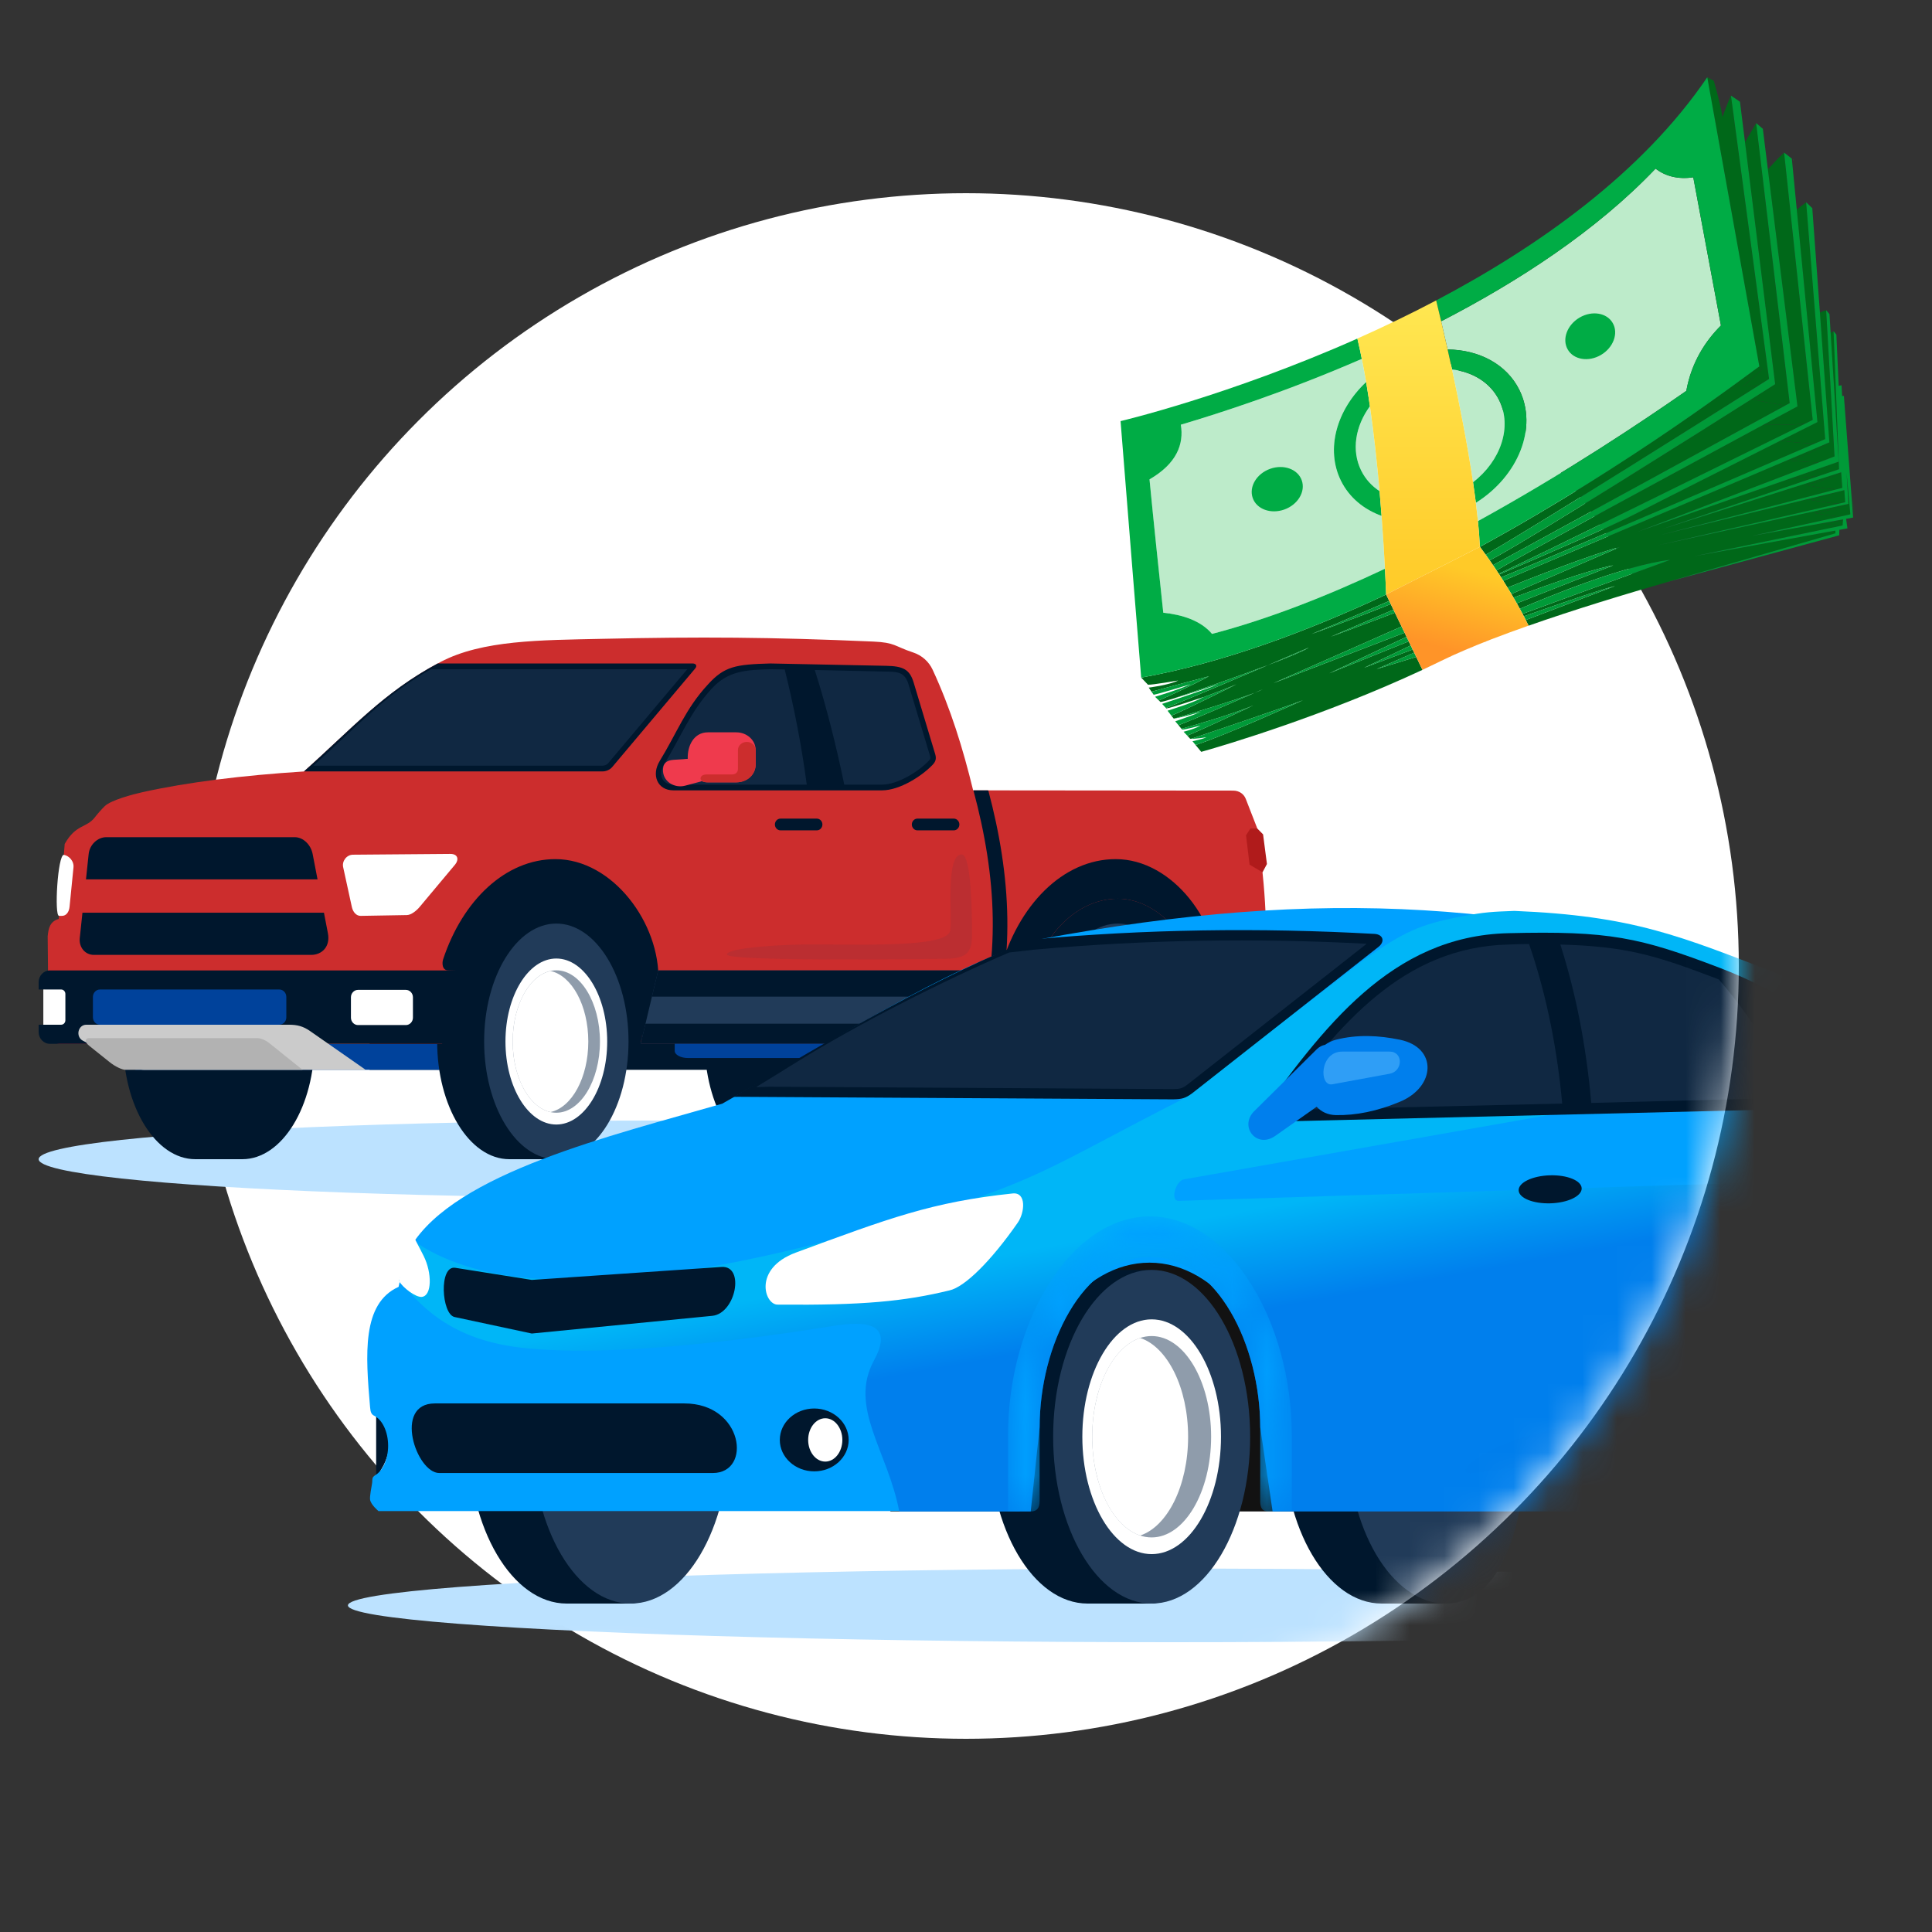 <?xml version="1.0" encoding="UTF-8"?>
<svg width="56px" height="56px" viewBox="0 0 56 56" version="1.1" xmlns="http://www.w3.org/2000/svg" xmlns:xlink="http://www.w3.org/1999/xlink">
    <rect x="0" y="0" width="56" height="56" fill="#333333" stroke="none"/>
    <title>icon_produc_loan_car</title>
    <defs>
        <path d="M24.635,44.8 C37.007,44.8 47.035,34.771 47.035,22.4 C47.035,10.029 37.007,0 24.635,0 C12.264,0 2.235,10.029 2.235,22.4 C2.235,29.007 -2.599,38.945 1.951,43.045 C3.794,44.706 13.61,42.066 15.93,43.045 C18.606,44.175 21.548,44.8 24.635,44.8 Z" id="path-1"></path>
        <linearGradient x1="66.394%" y1="41.885%" x2="73.236%" y2="55.444%" id="linearGradient-3">
            <stop stop-color="#00B6F7" offset="0%"></stop>
            <stop stop-color="#007FED" offset="100%"></stop>
        </linearGradient>
        <path d="M0,6.349 L0,8.552 L0.707,8.552 C0.866,8.552 0.964,8.452 0.964,8.249 L0.964,8.249 L0.964,6.112 C0.964,3.761 2.197,1.172 4.161,1.172 L4.161,1.172 C6.125,1.172 7.357,3.761 7.357,6.112 L7.357,6.112 L7.357,7.354 C7.357,7.516 7.528,7.606 7.669,7.55 L7.669,7.55 L8.216,7.334 L8.225,6.349 C8.225,3.008 6.384,0 4.113,0 L4.113,0 C1.842,0 0,3.008 0,6.349" id="path-4"></path>
        <path d="M0,6.349 L0,8.552 L0.658,8.552 C0.83,8.552 0.916,8.467 0.916,8.249 L0.916,8.249 L0.916,6.112 C0.916,3.761 2.149,1.172 4.113,1.172 L4.113,1.172 C6.077,1.172 7.31,3.761 7.31,6.112 L7.31,6.112 L7.31,8.249 C7.31,8.435 7.357,8.552 7.557,8.552 L7.557,8.552 L8.225,8.552 L8.225,6.349 C8.225,3.008 6.384,0 4.113,0 L4.113,0 C1.842,0 0,3.008 0,6.349" id="path-6"></path>
        <linearGradient x1="50%" y1="0%" x2="50%" y2="100%" id="linearGradient-8">
            <stop stop-color="#FFE751" offset="0%"></stop>
            <stop stop-color="#FFCA28" offset="100%"></stop>
        </linearGradient>
        <linearGradient x1="55.892%" y1="87.3%" x2="75.489%" y2="23.883%" id="linearGradient-9">
            <stop stop-color="#FF9428" offset="0%"></stop>
            <stop stop-color="#FFCA28" offset="100%"></stop>
        </linearGradient>
    </defs>
    <g id="Symbols" stroke="none" stroke-width="1" fill="none" fill-rule="evenodd">
        <g id="Group-66-Copy">
            <circle id="Oval" fill="#FFFFFF" cx="28" cy="28" r="22.4"></circle>
            <g id="Group-68" transform="translate(1.12, 18.48)">
                <ellipse id="Oval-Copy-30" fill="#BCE2FF" cx="17.92" cy="15.12" rx="17.92" ry="1.12"></ellipse>
                <g id="Group-50">
                    <path d="M22.758,15.12 L21.397,15.12 C20.241,15.12 19.304,13.591 19.304,11.705 C19.304,9.819 20.241,8.29 21.397,8.29 L22.758,8.29 C23.914,8.29 24.851,9.819 24.851,11.705 C24.851,13.591 23.914,15.12 22.758,15.12" id="Fill-1" fill="#00172D"></path>
                    <path d="M5.903,15.12 L4.542,15.12 C3.386,15.12 2.449,13.591 2.449,11.705 C2.449,9.819 3.386,8.29 4.542,8.29 L5.903,8.29 C7.059,8.29 7.996,9.819 7.996,11.705 C7.996,13.591 7.059,15.12 5.903,15.12" id="Fill-3" fill="#00172D"></path>
                    <polygon id="Fill-5" fill="#00172D" points="9.592 12.529 28.842 12.529 33.719 11.775 34.688 10.239 34.37 6.626 9.592 6.626"></polygon>
                    <polygon id="Fill-7" fill="#00429B" points="2.805 12.529 11.851 12.529 11.851 11.775 2.805 11.775"></polygon>
                    <path d="M15.005,15.12 L13.644,15.12 C12.488,15.12 11.551,13.591 11.551,11.705 C11.551,9.819 12.488,8.29 13.644,8.29 L15.005,8.29 C16.264,8.29 16.305,15.12 15.005,15.12" id="Fill-9" fill="#00172D"></path>
                    <path d="M15.005,15.12 C16.158,15.12 17.098,13.586 17.098,11.705 C17.098,9.824 16.158,8.29 15.005,8.29 C13.852,8.29 12.913,9.824 12.913,11.705 C12.913,13.586 13.852,15.12 15.005,15.12" id="Fill-10" fill="#213B59"></path>
                    <path d="M15.005,14.115 C15.817,14.115 16.48,13.034 16.48,11.709 C16.48,10.384 15.817,9.303 15.005,9.303 C14.193,9.303 13.531,10.384 13.531,11.709 C13.531,13.034 14.193,14.115 15.005,14.115" id="Fill-11" fill="#FFFFFF"></path>
                    <path d="M15.005,13.773 C15.702,13.773 16.27,12.846 16.27,11.709 C16.27,10.572 15.702,9.645 15.005,9.645 C14.309,9.645 13.74,10.572 13.74,11.709 C13.74,12.846 14.309,13.773 15.005,13.773" id="Fill-12" fill="#213B59" opacity="0.5"></path>
                    <path d="M14.836,9.664 C14.812,9.669 14.789,9.678 14.765,9.686 C14.763,9.685 14.762,9.685 14.761,9.684 C14.755,9.686 14.75,9.689 14.745,9.69 C14.744,9.69 14.744,9.69 14.743,9.69 C14.737,9.692 14.73,9.696 14.723,9.699 C14.709,9.704 14.696,9.709 14.683,9.715 C14.667,9.722 14.65,9.729 14.635,9.737 C14.622,9.743 14.61,9.75 14.597,9.757 C14.586,9.763 14.575,9.769 14.564,9.776 C14.55,9.784 14.536,9.794 14.522,9.803 C14.508,9.813 14.493,9.823 14.479,9.834 C14.476,9.837 14.471,9.839 14.468,9.842 C14.463,9.846 14.457,9.849 14.452,9.853 C14.439,9.863 14.427,9.876 14.414,9.887 C14.4,9.898 14.387,9.91 14.373,9.922 C14.365,9.93 14.356,9.939 14.347,9.948 C14.337,9.958 14.327,9.97 14.316,9.981 C14.313,9.984 14.311,9.987 14.308,9.99 C14.297,10.002 14.285,10.013 14.274,10.025 C14.265,10.036 14.256,10.048 14.247,10.059 C14.236,10.073 14.224,10.088 14.213,10.103 C14.205,10.114 14.196,10.124 14.188,10.135 C14.186,10.137 14.184,10.139 14.182,10.142 C14.172,10.156 14.163,10.172 14.153,10.187 C14.142,10.202 14.132,10.218 14.122,10.235 C14.114,10.247 14.106,10.259 14.098,10.272 C14.089,10.287 14.081,10.303 14.072,10.319 C14.069,10.325 14.065,10.331 14.062,10.337 C14.055,10.35 14.047,10.363 14.039,10.378 C14.033,10.39 14.027,10.402 14.021,10.415 C14.011,10.434 14.003,10.454 13.993,10.474 C13.985,10.494 13.975,10.513 13.966,10.533 C13.965,10.534 13.965,10.535 13.965,10.536 C13.965,10.536 13.965,10.536 13.965,10.536 C13.96,10.547 13.956,10.559 13.952,10.57 C13.947,10.58 13.942,10.59 13.938,10.601 C13.938,10.601 13.939,10.602 13.939,10.602 C13.842,10.85 13.777,11.133 13.753,11.438 C13.752,11.438 13.752,11.438 13.751,11.437 C13.751,11.447 13.751,11.457 13.75,11.466 C13.749,11.483 13.747,11.499 13.746,11.516 C13.746,11.516 13.746,11.516 13.746,11.516 C13.746,11.517 13.746,11.518 13.746,11.519 C13.743,11.57 13.742,11.623 13.741,11.675 C13.741,11.686 13.74,11.698 13.74,11.709 C13.74,11.721 13.741,11.732 13.741,11.743 C13.742,11.796 13.743,11.848 13.746,11.9 C13.746,11.901 13.746,11.902 13.746,11.903 C13.746,11.903 13.746,11.903 13.746,11.903 C13.747,11.919 13.749,11.936 13.75,11.952 C13.751,11.962 13.751,11.972 13.751,11.981 C13.752,11.981 13.752,11.98 13.753,11.98 C13.777,12.285 13.842,12.569 13.939,12.816 C13.939,12.817 13.938,12.817 13.938,12.818 C13.942,12.828 13.947,12.838 13.952,12.849 C13.956,12.86 13.96,12.871 13.965,12.882 C13.965,12.882 13.965,12.882 13.965,12.882 C13.965,12.883 13.965,12.884 13.966,12.884 C13.975,12.905 13.984,12.925 13.993,12.945 C14.003,12.965 14.011,12.984 14.021,13.004 C14.027,13.016 14.033,13.029 14.04,13.041 C14.047,13.054 14.054,13.067 14.061,13.079 C14.065,13.086 14.069,13.093 14.072,13.1 C14.081,13.115 14.089,13.132 14.098,13.147 C14.106,13.16 14.114,13.172 14.122,13.185 C14.132,13.2 14.142,13.215 14.152,13.23 C14.162,13.245 14.172,13.262 14.183,13.277 C14.184,13.279 14.186,13.28 14.187,13.282 C14.196,13.295 14.205,13.305 14.214,13.317 C14.225,13.331 14.235,13.345 14.246,13.359 C14.256,13.37 14.265,13.382 14.275,13.393 C14.285,13.406 14.296,13.417 14.307,13.428 C14.311,13.432 14.314,13.436 14.318,13.439 C14.327,13.45 14.337,13.46 14.347,13.47 C14.355,13.479 14.365,13.488 14.374,13.496 C14.387,13.508 14.4,13.52 14.413,13.532 C14.427,13.543 14.439,13.555 14.453,13.566 C14.457,13.569 14.461,13.572 14.466,13.575 C14.47,13.578 14.475,13.581 14.479,13.584 C14.493,13.595 14.508,13.606 14.522,13.615 C14.536,13.625 14.55,13.634 14.564,13.643 C14.575,13.65 14.586,13.655 14.597,13.661 C14.609,13.668 14.622,13.675 14.635,13.682 C14.65,13.689 14.667,13.697 14.683,13.704 C14.696,13.709 14.709,13.715 14.723,13.719 C14.73,13.722 14.737,13.726 14.743,13.729 C14.744,13.728 14.745,13.728 14.745,13.728 C14.75,13.73 14.755,13.732 14.761,13.734 C14.762,13.734 14.763,13.733 14.765,13.732 C14.789,13.74 14.812,13.75 14.836,13.754 C15.455,13.62 15.932,12.756 15.932,11.709 C15.932,10.663 15.455,9.798 14.836,9.664" id="Fill-13" fill="#FFFFFF"></path>
                    <path d="M31.284,15.12 L29.923,15.12 C28.767,15.12 27.83,13.591 27.83,11.705 C27.83,9.819 28.767,8.29 29.923,8.29 L31.284,8.29 C32.543,8.29 32.584,15.12 31.284,15.12" id="Fill-14" fill="#00172D"></path>
                    <path d="M31.284,15.12 C32.437,15.12 33.377,13.586 33.377,11.705 C33.377,9.824 32.437,8.29 31.284,8.29 C30.131,8.29 29.191,9.824 29.191,11.705 C29.191,13.586 30.131,15.12 31.284,15.12" id="Fill-15" fill="#213B59"></path>
                    <path d="M31.284,14.115 C32.096,14.115 32.759,13.034 32.759,11.709 C32.759,10.384 32.096,9.303 31.284,9.303 C30.472,9.303 29.81,10.384 29.81,11.709 C29.81,13.034 30.472,14.115 31.284,14.115" id="Fill-16" fill="#FFFFFF"></path>
                    <path d="M31.284,13.773 C31.981,13.773 32.549,12.846 32.549,11.709 C32.549,10.572 31.981,9.645 31.284,9.645 C30.587,9.645 30.019,10.572 30.019,11.709 C30.019,12.846 30.587,13.773 31.284,13.773" id="Fill-17" fill="#213B59" opacity="0.5"></path>
                    <path d="M31.115,9.664 C31.091,9.669 31.067,9.678 31.044,9.686 C31.042,9.685 31.041,9.685 31.039,9.684 C31.034,9.686 31.029,9.689 31.023,9.69 C31.023,9.69 31.023,9.69 31.022,9.69 C31.015,9.692 31.009,9.696 31.001,9.699 C30.988,9.704 30.975,9.709 30.961,9.715 C30.945,9.722 30.929,9.729 30.914,9.737 C30.901,9.743 30.888,9.75 30.876,9.757 C30.865,9.763 30.854,9.769 30.843,9.776 C30.829,9.784 30.815,9.793 30.801,9.803 C30.786,9.813 30.772,9.823 30.757,9.834 C30.753,9.837 30.75,9.839 30.746,9.842 C30.741,9.846 30.736,9.849 30.731,9.853 C30.718,9.863 30.705,9.876 30.693,9.887 C30.679,9.898 30.665,9.91 30.652,9.922 C30.643,9.931 30.635,9.939 30.626,9.948 C30.615,9.958 30.605,9.97 30.595,9.98 C30.593,9.983 30.59,9.986 30.587,9.989 C30.576,10.002 30.564,10.013 30.553,10.025 C30.544,10.036 30.535,10.048 30.526,10.059 C30.514,10.073 30.503,10.088 30.492,10.102 C30.484,10.113 30.475,10.123 30.467,10.135 C30.465,10.137 30.463,10.139 30.461,10.142 C30.451,10.157 30.442,10.172 30.432,10.187 C30.421,10.203 30.411,10.218 30.401,10.234 C30.393,10.247 30.385,10.259 30.377,10.272 C30.368,10.287 30.36,10.302 30.351,10.318 C30.348,10.324 30.344,10.331 30.34,10.338 C30.333,10.351 30.325,10.364 30.319,10.377 C30.312,10.39 30.306,10.403 30.299,10.415 C30.29,10.434 30.282,10.453 30.273,10.472 C30.263,10.493 30.253,10.513 30.244,10.534 C30.244,10.535 30.244,10.535 30.243,10.536 C30.243,10.536 30.244,10.536 30.244,10.536 C30.239,10.547 30.234,10.559 30.23,10.571 C30.226,10.581 30.221,10.591 30.217,10.601 C30.217,10.601 30.218,10.602 30.218,10.602 C30.121,10.85 30.056,11.133 30.031,11.438 C30.031,11.438 30.031,11.438 30.03,11.437 C30.029,11.446 30.029,11.457 30.029,11.466 C30.028,11.483 30.026,11.499 30.025,11.516 C30.025,11.516 30.025,11.516 30.025,11.516 C30.025,11.516 30.025,11.517 30.025,11.518 C30.021,11.581 30.019,11.644 30.019,11.709 C30.019,11.774 30.021,11.838 30.025,11.901 C30.025,11.901 30.025,11.902 30.025,11.903 C30.025,11.903 30.025,11.903 30.025,11.903 C30.026,11.919 30.028,11.936 30.029,11.953 C30.029,11.962 30.029,11.972 30.03,11.981 C30.031,11.981 30.031,11.98 30.031,11.98 C30.056,12.285 30.121,12.569 30.218,12.817 C30.218,12.817 30.217,12.817 30.217,12.818 C30.221,12.828 30.226,12.838 30.23,12.848 C30.234,12.859 30.239,12.871 30.243,12.882 C30.243,12.882 30.243,12.882 30.243,12.882 C30.244,12.883 30.244,12.883 30.244,12.884 C30.253,12.905 30.263,12.925 30.273,12.946 C30.282,12.965 30.29,12.984 30.299,13.003 C30.306,13.016 30.312,13.029 30.319,13.042 C30.325,13.054 30.332,13.066 30.339,13.078 C30.343,13.086 30.347,13.093 30.352,13.102 C30.36,13.116 30.368,13.132 30.377,13.146 C30.385,13.16 30.393,13.172 30.401,13.185 C30.411,13.2 30.421,13.215 30.431,13.23 C30.441,13.245 30.451,13.262 30.461,13.277 C30.463,13.279 30.464,13.28 30.466,13.282 C30.475,13.295 30.484,13.306 30.493,13.317 C30.504,13.331 30.514,13.345 30.525,13.358 C30.534,13.37 30.544,13.382 30.554,13.393 C30.564,13.406 30.575,13.417 30.586,13.428 C30.59,13.432 30.593,13.436 30.597,13.44 C30.606,13.45 30.615,13.46 30.625,13.47 C30.634,13.479 30.643,13.487 30.652,13.496 C30.665,13.508 30.679,13.52 30.693,13.532 C30.705,13.543 30.718,13.555 30.731,13.566 C30.735,13.569 30.74,13.571 30.744,13.575 C30.748,13.578 30.753,13.581 30.757,13.584 C30.772,13.595 30.786,13.606 30.801,13.615 C30.815,13.625 30.829,13.634 30.843,13.643 C30.854,13.65 30.864,13.655 30.875,13.661 C30.888,13.668 30.901,13.675 30.914,13.682 C30.93,13.69 30.945,13.697 30.961,13.704 C30.975,13.709 30.988,13.715 31.001,13.719 C31.008,13.722 31.015,13.726 31.022,13.729 C31.023,13.728 31.023,13.728 31.024,13.728 C31.029,13.73 31.034,13.732 31.039,13.734 C31.041,13.734 31.042,13.733 31.044,13.732 C31.067,13.74 31.091,13.75 31.115,13.754 C31.733,13.62 32.21,12.756 32.21,11.709 C32.21,10.663 31.733,9.798 31.115,9.664" id="Fill-18" fill="#FFFFFF"></path>
                    <path d="M3.005,4.483 C4.323,4.19 5.914,3.995 7.691,3.881 C9.088,2.633 10.044,1.551 11.648,0.708 C12.861,0.069 14.552,0.076 16.32,0.037 C19.165,-0.026 21.224,-0.014 24.189,0.116 C24.833,0.144 24.799,0.251 25.345,0.431 C25.607,0.517 25.806,0.703 25.912,0.931 C26.434,2.056 26.79,3.207 27.087,4.429 L34.618,4.436 C34.804,4.436 34.936,4.536 34.992,4.683 L35.324,5.536 C35.512,6.92 35.663,8.459 35.517,9.648 L35.226,11.775 L33.709,11.775 C33.733,11.584 33.813,11.125 33.745,10.299 C33.639,9.013 32.563,7.569 31.282,7.569 C29.757,7.569 28.52,9.295 28.52,11.424 C28.52,11.543 28.524,11.66 28.531,11.775 L17.451,11.775 C17.474,11.584 17.607,11.124 17.54,10.299 C17.434,9.013 16.304,7.514 15.024,7.514 C13.498,7.514 11.684,9.295 11.684,11.424 C11.684,11.543 11.688,11.66 11.696,11.775 L11.182,11.775 L0.618,11.775 C0.397,11.775 0.292,11.553 0.289,11.329 L0.262,8.662 C0.283,8.424 0.331,8.225 0.583,8.156 L0.755,5.983 C1.079,5.405 1.388,5.523 1.626,5.215 C1.711,5.105 1.809,4.992 1.917,4.886 C2.091,4.715 2.724,4.545 3.005,4.483" id="Fill-19" fill="#CC2D2D"></path>
                    <path d="M24.563,0.819 L21.206,0.751 C20.206,0.779 19.876,0.831 19.395,1.365 C18.747,2.067 18.509,2.749 18.002,3.578 C17.754,3.983 17.931,4.429 18.402,4.429 L24.446,4.429 C24.967,4.429 25.615,4.003 25.913,3.687 C25.991,3.605 26.03,3.522 25.988,3.382 L25.362,1.301 C25.247,0.92 25.054,0.828 24.563,0.819" id="Fill-20" fill="#00172D"></path>
                    <path d="M7.691,3.88 C9.065,2.654 9.997,1.588 11.567,0.751 L18.954,0.751 C19.061,0.751 19.09,0.824 19.033,0.893 L16.625,3.754 C16.56,3.831 16.45,3.88 16.343,3.88 L7.691,3.88 Z" id="Fill-21" fill="#00172D"></path>
                    <path d="M22.497,0.94 L24.56,0.986 C24.889,0.992 25.104,0.994 25.212,1.352 L25.838,3.432 C25.858,3.499 25.847,3.522 25.802,3.57 C25.497,3.893 24.889,4.263 24.446,4.263 L23.352,4.263 C23.125,3.165 22.843,2.03 22.497,0.94 L22.497,0.94 Z M21.207,0.918 C20.526,0.937 19.987,0.957 19.509,1.481 C18.874,2.176 18.633,2.852 18.134,3.668 C17.958,3.957 18.051,4.263 18.402,4.263 L22.264,4.263 C22.116,3.146 21.901,2.034 21.625,0.925 L21.207,0.918 Z M7.961,3.714 C9.165,2.654 9.985,1.688 11.375,0.918 L18.801,0.918 L16.507,3.643 C16.469,3.689 16.399,3.714 16.343,3.714 L7.961,3.714 Z" id="Fill-22" fill="#213B59" opacity="0.5"></path>
                    <path d="M27.095,4.429 L27.526,4.43 C27.859,5.678 28.06,6.915 28.078,8.136 C28.096,9.352 27.931,10.601 27.532,11.775 L27.098,11.775 C27.504,10.605 27.672,9.354 27.655,8.138 C27.638,6.922 27.433,5.683 27.095,4.429" id="Fill-23" fill="#00172D"></path>
                    <path d="M0.59,8.066 C0.449,8.066 0.552,6.298 0.73,6.298 C0.896,6.327 1.026,6.496 1.011,6.651 L0.896,7.806 C0.881,7.955 0.8,8.07 0.67,8.067 L0.59,8.066 Z" id="Fill-24" fill="#FFFFFF"></path>
                    <path d="M17.48,11.775 L17.451,11.775 C17.474,11.584 17.555,11.124 17.487,10.3 C17.381,9.013 16.304,7.57 15.024,7.57 C14.052,7.57 13.197,8.27 12.705,9.329 C12.62,9.511 12.49,9.66 12.342,9.66 L11.881,9.649 C11.682,9.649 11.693,9.419 11.724,9.327 C12.292,7.612 13.536,6.422 14.979,6.422 C16.641,6.422 18.023,8.29 17.964,9.965 C17.93,10.912 17.583,11.483 17.48,11.775" id="Fill-25" fill="#00172D"></path>
                    <path d="M33.719,11.775 L33.71,11.775 C33.733,11.584 33.813,11.124 33.745,10.3 C33.639,9.013 32.562,7.57 31.282,7.57 C29.756,7.57 28.52,9.295 28.52,11.424 C28.52,11.543 28.524,11.659 28.531,11.775 L27.866,9.65 C28.379,7.763 29.686,6.422 31.219,6.422 C32.88,6.422 34.262,8.29 34.203,9.965 C34.169,10.912 33.822,11.483 33.719,11.775" id="Fill-26" fill="#00172D"></path>
                    <path d="M22.557,5.248 L21.502,5.248 C21.413,5.248 21.341,5.324 21.341,5.418 L21.341,5.418 C21.341,5.512 21.413,5.588 21.502,5.588 L22.557,5.588 C22.645,5.588 22.718,5.512 22.718,5.418 L22.718,5.418 C22.718,5.324 22.645,5.248 22.557,5.248" id="Fill-27" fill="#00172D"></path>
                    <path d="M26.527,5.248 L25.471,5.248 C25.383,5.248 25.31,5.324 25.31,5.418 L25.31,5.418 C25.31,5.512 25.383,5.588 25.471,5.588 L26.527,5.588 C26.615,5.588 26.688,5.512 26.688,5.418 L26.688,5.418 C26.688,5.324 26.615,5.248 26.527,5.248" id="Fill-28" fill="#00172D"></path>
                    <path d="M0.323,11.775 L11.92,11.775 C12.098,11.775 12.216,11.619 12.243,11.433 L12.453,9.989 C12.48,9.804 12.307,9.648 12.13,9.648 L0.323,9.648 C0.146,9.648 0,9.802 0,9.989 L0,10.201 L0.181,10.201 L0.181,11.222 L0,11.222 L0,11.433 C0,11.621 0.145,11.775 0.323,11.775" id="Fill-29" fill="#00172D"></path>
                    <path d="M0.136,10.201 L0.136,11.222 L0.653,11.222 C0.72,11.222 0.775,11.164 0.775,11.093 L0.775,10.33 C0.775,10.259 0.72,10.201 0.653,10.201 L0.136,10.201 Z" id="Fill-30" fill="#FFFFFF"></path>
                    <path d="M20.222,2.747 L19.398,2.747 C18.992,2.747 18.799,3.139 18.815,3.515 L18.405,3.544 C18.244,3.555 18.111,3.609 18.097,3.806 C18.073,4.169 18.427,4.376 18.737,4.294 L19.18,4.176 C19.193,4.173 19.205,4.167 19.217,4.163 C19.273,4.182 19.332,4.196 19.398,4.196 L20.222,4.196 C20.531,4.196 20.783,3.966 20.783,3.685 L20.783,3.258 C20.783,2.977 20.531,2.747 20.222,2.747" id="Fill-31" fill="#EF3A4D"></path>
                    <path d="M20.527,3.025 L20.527,3.025 C20.386,3.025 20.27,3.13 20.27,3.258 L20.27,3.806 C20.27,3.912 20.2,3.968 20.089,3.968 L19.362,3.968 C19.128,3.968 19.127,4.196 19.362,4.196 L20.222,4.196 C20.562,4.196 20.783,3.962 20.783,3.67 L20.783,3.258 C20.783,3.129 20.668,3.025 20.527,3.025" id="Fill-32" fill="#CC2D2D"></path>
                    <polygon id="Fill-33" fill="#213B59" points="27.866 9.648 17.958 9.648 17.451 11.775 28.531 11.775"></polygon>
                    <polygon id="Fill-34" fill="#00172D" points="17.59 11.193 17.451 11.775 28.531 11.775 28.349 11.193"></polygon>
                    <polygon id="Fill-35" fill="#00172D" points="27.866 9.648 17.958 9.648 17.777 10.408 28.104 10.408"></polygon>
                    <path d="M7.421,5.786 L1.961,5.786 C1.708,5.786 1.478,6.005 1.45,6.273 L1.192,8.711 C1.164,8.979 1.348,9.198 1.602,9.198 L7.898,9.198 C8.218,9.198 8.458,8.952 8.385,8.573 L7.942,6.273 C7.891,6.009 7.674,5.786 7.421,5.786" id="Fill-36" fill="#00172D"></path>
                    <path d="M9.111,6.294 L11.926,6.271 C12.174,6.268 12.177,6.453 12.072,6.579 L11.041,7.811 C10.959,7.909 10.803,8.042 10.673,8.044 L9.335,8.067 C9.206,8.069 9.11,7.955 9.078,7.807 L8.826,6.652 C8.789,6.482 8.924,6.296 9.111,6.294" id="Fill-37" fill="#FFFFFF"></path>
                    <polygon id="Fill-38" fill="#CC2D2D" points="1.082 7.975 8.311 7.975 8.311 7.009 1.082 7.009"></polygon>
                    <path d="M3.047,12.529 L9.07,12.529 L9.479,12.529 L7.871,11.408 C7.667,11.265 7.495,11.222 7.251,11.222 L1.383,11.222 C1.137,11.222 1.063,11.572 1.283,11.686 L2.46,12.299 C2.664,12.442 2.911,12.529 3.047,12.529" id="Fill-39" fill="#CBCBCB"></path>
                    <path d="M2.516,12.529 L7.65,12.529 L6.697,11.765 C6.548,11.645 6.422,11.61 6.323,11.61 L1.463,11.61 C1.364,11.61 1.309,11.707 1.458,11.826 L2.065,12.312 C2.214,12.431 2.417,12.529 2.516,12.529" id="Fill-40" fill="#B2B2B2"></path>
                    <path d="M1.777,11.222 C1.665,11.222 1.573,11.125 1.573,11.007 L1.573,10.416 C1.573,10.298 1.665,10.201 1.777,10.201 L6.976,10.201 C7.088,10.201 7.179,10.298 7.179,10.416 L7.179,11.007 C7.179,11.085 7.139,11.155 7.078,11.192 L7.03,11.214 L7.03,11.214 L6.976,11.222 L6.976,11.222 L1.777,11.222 Z" id="Combined-Shape" fill="#00429B"></path>
                    <path d="M9.256,10.212 L10.645,10.212 C10.757,10.212 10.849,10.309 10.849,10.427 L10.849,11.017 C10.849,11.135 10.757,11.232 10.645,11.232 L9.256,11.232 C9.144,11.232 9.052,11.135 9.052,11.017 L9.052,10.427 C9.052,10.308 9.144,10.212 9.256,10.212" id="Fill-44" fill="#FFFFFF"></path>
                    <path d="M18.819,12.187 C18.611,12.187 18.437,12.094 18.437,11.981 L18.437,11.981 L18.437,11.775 L27.271,11.775 C27.378,11.775 27.465,11.868 27.465,11.981 L27.465,11.981 L27.458,12.035 C27.436,12.122 27.36,12.187 27.271,12.187 L27.271,12.187 Z" id="Combined-Shape" fill="#00429B"></path>
                    <path d="M34.846,11.775 L35.41,11.775 C35.595,11.775 35.84,11.264 35.84,11.193 L35.84,10.267 C35.84,10.106 35.669,9.648 35.517,9.648 L35.235,9.648 C35.099,9.806 35.007,10.003 34.964,10.245 L34.672,11.303 C34.681,11.48 34.74,11.637 34.846,11.775" id="Fill-47" fill="#00172D"></path>
                    <polygon id="Fill-48" fill="#B01B1B" points="35.324 5.535 35.123 5.535 34.997 5.732 35.099 6.582 35.475 6.804 35.603 6.564 35.491 5.705"></polygon>
                    <path d="M26.755,6.285 C27.039,6.282 27.059,8.099 27.053,8.657 C27.049,9.13 26.881,9.291 26.341,9.31 C26.341,9.31 19.961,9.406 19.952,9.187 C19.943,8.986 21.628,8.883 22.597,8.894 C24.606,8.917 26.35,8.922 26.424,8.488 C26.488,8.115 26.275,6.289 26.755,6.285" id="Fill-49" fill="#213B59" opacity="0.1"></path>
                </g>
            </g>
            <g id="Group-69" transform="translate(3.365, 5.6)">
                <mask id="mask-2" fill="white">
                    <use xlink:href="#path-1"></use>
                </mask>
                <g id="Mask"></g>
                <g mask="url(#mask-2)">
                    <g transform="translate(6.72, 20.72)">
                        <ellipse id="Oval" fill="#BCE2FF" cx="23.887" cy="20.213" rx="23.887" ry="1.067"></ellipse>
                        <g id="Group-81-Copy-2" stroke-width="1" fill="none" transform="translate(0.56, 0)">
                            <g id="Group-40">
                                <path d="M0.258,16.463 L0.258,14.417 C0.456,14.623 0.646,15.017 0.646,15.44 C0.646,15.863 0.471,16.237 0.258,16.463" id="Fill-1" fill="#00172D"></path>
                                <polygon id="Fill-3" fill="#121212" points="20.593 10.078 45.885 9.885 47.613 12.311 47.485 16.505 46.79 16.505 40.778 17.49 15.156 17.49"></polygon>
                                <path d="M31.262,20.16 L29.405,20.16 C27.828,20.16 26.55,17.995 26.55,15.324 C26.55,12.654 27.828,10.489 29.405,10.489 L31.262,10.489 C32.979,10.489 33.036,20.16 31.262,20.16" id="Fill-5" fill="#00172D"></path>
                                <path d="M31.262,20.16 C29.69,20.16 28.407,17.988 28.407,15.324 C28.407,12.661 29.69,10.489 31.262,10.489 C32.835,10.489 33.586,12.661 33.586,15.324 C33.586,17.988 32.835,20.16 31.262,20.16" id="Fill-7" fill="#213B59"></path>
                                <path d="M7.638,20.16 L5.781,20.16 C4.204,20.16 2.925,17.995 2.925,15.324 C2.925,12.654 4.204,10.489 5.781,10.489 L7.638,10.489 C9.355,10.489 9.411,20.16 7.638,20.16" id="Fill-9" fill="#00172D"></path>
                                <path d="M7.638,20.16 C6.065,20.16 4.783,17.988 4.783,15.324 C4.783,12.661 6.065,10.489 7.638,10.489 C9.21,10.489 10.493,12.661 10.493,15.324 C10.493,17.988 9.21,20.16 7.638,20.16" id="Fill-11" fill="#213B59"></path>
                                <path d="M44.108,20.16 L42.251,20.16 C40.674,20.16 39.396,17.995 39.396,15.324 C39.396,12.654 40.674,10.489 42.251,10.489 L44.108,10.489 C45.826,10.489 45.882,20.16 44.108,20.16" id="Fill-13" fill="#00172D"></path>
                                <path d="M44.108,20.16 C42.536,20.16 41.253,17.988 41.253,15.324 C41.253,12.661 42.536,10.489 44.108,10.489 C45.681,10.489 46.964,12.661 46.964,15.324 C46.964,17.988 45.681,20.16 44.108,20.16" id="Fill-15" fill="#213B59"></path>
                                <path d="M44.108,18.727 C43.002,18.727 42.099,17.198 42.099,15.324 C42.099,13.45 43.002,11.922 44.108,11.922 C45.215,11.922 46.117,13.45 46.117,15.324 C46.117,17.198 45.215,18.727 44.108,18.727" id="Fill-17" fill="#FFFFFF"></path>
                                <path d="M44.108,18.243 C43.159,18.243 42.385,16.932 42.385,15.324 C42.385,13.717 43.159,12.406 44.108,12.406 C45.058,12.406 45.832,13.717 45.832,15.324 C45.832,16.932 45.058,18.243 44.108,18.243" id="Fill-19" fill="#213B59" opacity="0.5"></path>
                                <path d="M43.775,18.188 C42.983,17.926 42.385,16.743 42.385,15.325 C42.385,13.906 42.983,12.723 43.775,12.461 C44.568,12.723 45.166,13.906 45.166,15.325 C45.166,16.743 44.568,17.926 43.775,18.188" id="Fill-21" fill="#FFFFFF"></path>
                                <path d="M22.736,20.16 L20.879,20.16 C19.303,20.16 18.024,17.995 18.024,15.324 C18.024,12.654 19.303,10.489 20.879,10.489 L22.736,10.489 C24.454,10.489 24.51,20.16 22.736,20.16" id="Fill-23" fill="#00172D"></path>
                                <path d="M22.736,20.16 C21.164,20.16 19.881,17.988 19.881,15.324 C19.881,12.661 21.164,10.489 22.736,10.489 C24.309,10.489 25.591,12.661 25.591,15.324 C25.591,17.988 24.309,20.16 22.736,20.16" id="Fill-25" fill="#213B59"></path>
                                <path d="M22.736,18.727 C21.63,18.727 20.727,17.198 20.727,15.324 C20.727,13.45 21.63,11.922 22.736,11.922 C23.843,11.922 24.746,13.45 24.746,15.324 C24.746,17.198 23.843,18.727 22.736,18.727" id="Fill-27" fill="#FFFFFF"></path>
                                <path d="M22.736,18.243 C21.787,18.243 21.013,16.932 21.013,15.324 C21.013,13.717 21.787,12.406 22.736,12.406 C23.685,12.406 24.46,13.717 24.46,15.324 C24.46,16.932 23.685,18.243 22.736,18.243" id="Fill-29" fill="#213B59" opacity="0.5"></path>
                                <path d="M22.403,18.188 C21.611,17.926 21.013,16.743 21.013,15.325 C21.013,13.906 21.611,12.723 22.403,12.461 C23.196,12.723 23.793,13.906 23.793,15.325 C23.793,16.743 23.196,17.926 22.403,18.188" id="Fill-31" fill="#FFFFFF"></path>
                                <path d="M10.289,5.671 C13.422,3.9 16.658,1.77 19.449,0.914 C27.728,-0.639 33.812,-0.195 40.931,2.105 L44.277,5.569 L46.514,7.152 L46.427,7.62 C46.277,7.613 46.125,7.609 45.972,7.609 C40.773,7.609 36.557,11.739 36.557,16.836 C36.557,17.113 36.571,16.829 36.595,17.1 L26.23,17.1 L26.23,14.836 C26.23,12.484 24.637,10.279 22.674,10.279 C20.71,10.279 19.118,12.484 19.118,14.836 L18.914,17.479 L0.325,17.479 C0.325,17.479 0.096,17.289 0.081,17.141 C0.071,17.041 0.125,16.764 0.125,16.764 C0.134,16.7 0.146,16.658 0.146,16.591 C0.146,16.498 0.184,16.469 0.238,16.436 C0.453,16.304 0.605,15.973 0.605,15.586 C0.605,15.177 0.435,14.83 0.201,14.716 C0.125,14.679 0.094,14.62 0.082,14.47 C-0.048,12.947 -0.163,11.463 0.908,10.98 C0.964,10.711 1.117,10.053 1.263,9.812 C2.553,7.673 7.097,6.593 10.289,5.671" id="Fill-33" fill="#00A1FF"></path>
                                <g id="Group-37" transform="translate(0.92, 0.083)" fill="url(#linearGradient-3)">
                                    <path d="M32.332,0 C35.775,0.142 37.129,0.722 40.046,1.853 C42.003,2.749 44.184,3.976 45.608,5.317 L46.216,6.261 L46.556,5.97 L47.264,7.877 C47.351,8.67 47.846,9.118 48.008,9.651 C48.521,11.329 48.465,13.509 47.891,15.032 L48.072,15.475 C48.159,15.637 48.038,15.864 47.865,15.932 L46.707,16.39 L46.356,14.967 C46.356,12.616 45.123,10.027 43.16,10.027 C41.195,10.027 39.962,12.616 39.962,14.967 L39.706,17.407 C34.38,17.407 30.648,17.407 25.322,17.407 L24.963,14.967 C24.963,12.616 23.73,10.027 21.766,10.027 C19.802,10.027 18.569,12.616 18.569,14.967 L18.311,17.407 L14.501,17.407 C14.162,15.642 13.029,14.393 13.765,13.035 C14.263,12.118 13.807,11.851 12.701,12.012 C10.728,12.33 6.317,12.983 3.522,12.658 C1.323,12.402 0.52,11.27 0,10.728 L0.38,9.52 C0.927,9.955 2.107,10.519 3.849,10.65 C7.308,10.911 11.013,9.972 14.34,9.051 C18.457,7.911 18.846,7.424 22.698,5.465 L27.985,1.403 C29.134,0.609 29.57,0.393 30.82,0.156 C31.487,0.031 31.678,0.025 32.332,0" id="Fill-35"></path>
                                </g>
                                <path d="M44.84,4.071 C45.384,4.495 46.04,4.941 46.528,5.4 L47.136,6.344 L47.477,6.053 L47.886,7.714 L23.524,8.487 C23.257,8.497 23.44,7.901 23.673,7.864 L34.358,5.981 L42.222,5.558 L44.84,4.071 Z" id="Fill-38" fill="#00A1FF"></path>
                            </g>
                            <g id="Group-43" transform="translate(39.919, 8.938)">
                                <mask id="mask-5" fill="white">
                                    <use xlink:href="#path-4"></use>
                                </mask>
                                <g id="Clip-42"></g>
                                <path d="M0,6.349 L0,8.552 L0.707,8.552 C0.866,8.552 0.964,8.452 0.964,8.249 L0.964,8.249 L0.964,6.112 C0.964,3.761 2.197,1.172 4.161,1.172 L4.161,1.172 C6.125,1.172 7.357,3.761 7.357,6.112 L7.357,6.112 L7.357,7.354 C7.357,7.516 7.528,7.606 7.669,7.55 L7.669,7.55 L8.216,7.334 L8.225,6.349 C8.225,3.008 6.384,0 4.113,0 L4.113,0 C1.842,0 0,3.008 0,6.349" id="Fill-41" fill="#00A1FF" mask="url(#mask-5)"></path>
                            </g>
                            <g id="Group-58" transform="translate(1.289, 0.64)">
                                <path d="M11.136,9.346 C13.813,8.358 15.086,7.877 17.418,7.633 C17.826,7.59 17.768,8.189 17.568,8.477 C16.795,9.589 16.031,10.345 15.586,10.443 C14.281,10.761 13.072,10.878 10.62,10.855 C10.23,10.883 9.874,9.811 11.136,9.346" id="Fill-44" fill="#FFFFFF"></path>
                                <path d="M8.71,11.18 L3.48,11.693 L1.241,11.214 C0.862,11.133 0.781,9.71 1.263,9.788 L3.48,10.139 L8.981,9.763 C9.664,9.719 9.394,11.113 8.71,11.18" id="Fill-46" fill="#00172D"></path>
                                <path d="M9.332,4.833 C12.099,3.173 15.481,1.209 17.991,0.272 C21.255,-0.027 24.564,-0.077 27.915,0.11 C28.164,0.13 28.214,0.336 28.02,0.488 L22.622,4.729 C22.427,4.873 22.327,4.899 22.071,4.905 L9.49,4.832 L9.332,4.833 Z" id="Fill-48" fill="#00172D"></path>
                                <path d="M10.37,4.539 L22.065,4.607 C22.259,4.602 22.322,4.597 22.478,4.482 L27.679,0.396 C24.466,0.226 21.247,0.276 18.041,0.567 L17.315,0.649 L17.315,0.649 C15.393,1.475 12.946,2.714 11.165,3.821 C10.772,4.065 10.379,4.309 9.984,4.55 L9.984,4.55 L10.37,4.539 Z" id="Fill-50" fill="#213B59" opacity="0.5"></path>
                                <path d="M0.671,13.719 L7.9,13.719 C9.62,13.719 9.868,15.736 8.728,15.736 L0.797,15.736 C0.133,15.736 -0.542,13.719 0.671,13.719" id="Fill-52" fill="#00172D"></path>
                                <path d="M11.667,15.688 C11.117,15.688 10.669,15.279 10.669,14.777 C10.669,14.275 11.117,13.866 11.667,13.866 C12.217,13.866 12.665,14.275 12.665,14.777 C12.665,15.279 12.217,15.688 11.667,15.688" id="Fill-54" fill="#00172D"></path>
                                <path d="M11.987,15.405 C11.713,15.405 11.491,15.123 11.491,14.777 C11.491,14.431 11.713,14.149 11.987,14.149 C12.26,14.149 12.482,14.431 12.482,14.777 C12.482,15.123 12.26,15.405 11.987,15.405" id="Fill-56" fill="#FFFFFF"></path>
                            </g>
                            <g id="Group-61" transform="translate(18.573, 8.938)">
                                <mask id="mask-7" fill="white">
                                    <use xlink:href="#path-6"></use>
                                </mask>
                                <g id="Clip-60"></g>
                                <path d="M0,6.349 L0,8.552 L0.658,8.552 C0.83,8.552 0.916,8.467 0.916,8.249 L0.916,8.249 L0.916,6.112 C0.916,3.761 2.149,1.172 4.113,1.172 L4.113,1.172 C6.077,1.172 7.31,3.761 7.31,6.112 L7.31,6.112 L7.31,8.249 C7.31,8.435 7.357,8.552 7.557,8.552 L7.557,8.552 L8.225,8.552 L8.225,6.349 C8.225,3.008 6.384,0 4.113,0 L4.113,0 C1.842,0 0,3.008 0,6.349" id="Fill-59" fill="#00A1FF" mask="url(#mask-7)"></path>
                            </g>
                            <g id="Group-80" transform="translate(0.92, 0.715)">
                                <path d="M38.7,11.283 L37.673,13.401 C37.089,14.341 36.988,14.872 36.049,15.042 L31.172,15.66 C30.465,15.773 31.222,14.959 32.997,14.506 C35.352,13.905 36.189,13.228 37.587,11.686 C38.533,10.605 39.13,10.46 38.7,11.283" id="Fill-64" fill="#007FED" opacity="0.5"></path>
                                <path d="M0,10.097 C0.071,9.743 0.122,9.109 0.429,8.804 C0.485,8.939 0.567,9.073 0.716,9.372 C0.96,9.863 0.958,10.524 0.662,10.556 C0.488,10.575 0.11,10.289 0,10.097" id="Fill-66" fill="#FFFFFF"></path>
                                <path d="M33.357,7.032 C32.852,7.048 32.448,7.242 32.454,7.467 C32.459,7.691 32.873,7.859 33.378,7.844 C33.882,7.828 34.286,7.634 34.281,7.41 C34.275,7.185 33.861,7.017 33.357,7.032" id="Fill-68" fill="#00172D"></path>
                                <path d="M40.434,6.714 C39.929,6.73 39.525,6.924 39.531,7.149 C39.536,7.372 39.95,7.541 40.455,7.526 C40.959,7.51 41.364,7.316 41.358,7.092 C41.352,6.868 40.938,6.699 40.434,6.714" id="Fill-70" fill="#00172D"></path>
                                <path d="M42.593,3.218 C41.164,2.488 39.789,1.594 38.307,1.028 C35.954,0.128 35.074,-0.058 32.151,0.014 C28.76,0.097 26.791,2.729 24.815,5.489 L40.989,5.098 L42.593,3.218 Z" id="Fill-72" fill="#00172D"></path>
                                <path d="M25.429,5.146 C27.247,2.64 29.11,0.418 32.157,0.343 C32.533,0.334 32.378,0.329 32.756,0.329 C33.021,1.099 33.23,1.888 33.391,2.695 C33.539,3.438 33.646,4.191 33.716,4.952 L25.429,5.146 Z M33.663,0.343 C33.885,1.04 34.066,1.75 34.21,2.471 C34.37,3.273 34.484,4.095 34.559,4.934 L40.538,4.779 C40.237,4.232 39.937,3.707 39.608,3.19 C39.215,2.575 38.782,1.971 38.258,1.356 L38.22,1.341 C36.397,0.644 35.566,0.398 33.663,0.343 L33.663,0.343 Z M39.239,1.783 C40.21,2.251 41.149,2.815 42.105,3.323 L41.004,4.615 C40.674,4.011 40.346,3.433 39.983,2.862 C39.752,2.501 39.508,2.143 39.239,1.783 L39.239,1.783 Z" id="Fill-74" fill="#213B59" opacity="0.5"></path>
                                <path d="M29.012,3.102 C28.394,2.975 27.776,2.945 27.157,3.102 C27.037,3.133 26.933,3.186 26.839,3.251 C26.761,3.265 26.683,3.302 26.608,3.372 L24.782,5.18 C24.351,5.621 24.857,6.271 25.401,5.888 L26.599,5.045 C26.733,5.188 26.917,5.283 27.157,5.287 C27.736,5.298 28.353,5.175 29.012,4.9 C30.053,4.467 30.107,3.329 29.012,3.102" id="Fill-76" fill="#007FED"></path>
                                <path d="M27.341,3.446 L28.714,3.446 C29.112,3.446 29.105,4.015 28.714,4.088 L27.054,4.394 C26.663,4.465 26.683,3.446 27.341,3.446" id="Fill-78" fill="#5EBEFF" opacity="0.5"></path>
                            </g>
                        </g>
                    </g>
                </g>
            </g>
            <g id="Group-57-Copy-4" transform="translate(32.48, 2.24)">
                <g id="shadow" transform="translate(0.598, 0)" fill="#006819">
                    <g id="shadow-2" transform="translate(16.408, 0)">
                        <path d="M3.997,12.317 L3.972,11.967 L3.768,12.017 C3.586,12.081 3.293,12.167 2.895,12.23 L2.885,12.232 C2.923,12.239 3.438,12.332 3.804,12.361 L3.997,12.317 Z" id="Fill-3"></path>
                        <path d="M3.716,13.228 L3.711,13.139 L3.486,13.185 C3.544,13.202 3.613,13.221 3.682,13.239 L3.716,13.228 Z" id="Fill-9"></path>
                        <path d="M3.868,13.001 L3.922,12.99 L3.933,12.84 C3.797,12.864 3.602,12.895 3.323,12.933 C3.323,12.933 3.606,12.969 3.868,13.001" id="Fill-14"></path>
                        <path d="M3.76,11.94 L3.913,11.9 L3.88,11.457 C3.737,11.528 3.261,11.751 2.836,11.814 C2.836,11.814 3.351,11.932 3.76,11.94" id="Fill-19"></path>
                        <path d="M3.856,12.732 L4.146,12.668 L4.038,11.466 L4.09,12.365 C4.09,12.365 3.829,12.517 3.098,12.63 C3.098,12.63 3.491,12.705 3.856,12.732" id="Fill-21"></path>
                        <path d="M1.625,10.072 C1.895,10.075 2.429,10.075 2.828,10.043 C2.974,9.971 3.055,9.931 3.055,9.931 L2.226,2.182 C2.016,2.382 1.848,2.566 1.756,2.669 L2.614,9.538 C2.614,9.538 2.231,9.745 1.625,10.072" id="Fill-49"></path>
                        <path d="M1.594,8.467 C1.594,8.467 1.145,8.875 1.024,8.96 C1.024,8.96 1.227,8.96 1.468,8.946 C1.674,8.816 1.79,8.743 1.79,8.743 L0.687,0.538 C0.686,0.535 0.686,0.533 0.686,0.533 C0.637,0.622 0.438,1.151 0.438,1.151 C0.387,0.772 0.188,0.101 0.188,0.101 L0,0 L1.51,8.382 L1.594,8.467 Z" id="Fill-51"></path>
                        <path d="M1.281,9.33 C1.421,9.361 1.884,9.462 2.266,9.511 C2.346,9.468 2.388,9.444 2.388,9.444 L1.416,1.329 C1.342,1.46 1.175,1.744 1.094,1.882 L1.967,8.895 C1.967,8.895 1.708,9.059 1.281,9.33" id="Fill-54"></path>
                        <path d="M2.318,11.1 L2.31,11.104 C2.363,11.109 2.814,11.154 3.23,11.165 L3.688,10.99 L3.445,6.752 C3.385,6.767 3.312,6.797 3.264,6.819 L3.538,10.582 C3.538,10.582 2.921,10.984 2.318,11.1" id="Fill-56"></path>
                        <path d="M3.183,9.998 C3.117,10.031 2.7,10.24 2.121,10.531 C2.324,10.559 2.756,10.611 3.128,10.612 C3.313,10.532 3.417,10.487 3.417,10.487 L2.865,3.623 C2.764,3.697 2.663,3.781 2.594,3.839 L3.192,9.994 C3.192,9.994 3.189,9.995 3.183,9.998" id="Fill-58"></path>
                        <path d="M2.395,11.633 C2.45,11.629 2.868,11.595 3.257,11.55 L3.819,11.359 L3.66,7.358 L3.579,7.409 L3.541,6.865 L3.809,11.141 L2.395,11.633 Z" id="Fill-60"></path>
                    </g>
                    <g id="shadow-1" transform="translate(0, 8.382)">
                        <path d="M7.973,8.419 L6.827,8.771 L7.913,8.296 L7.869,8.204 L6.462,8.733 L7.812,8.087 L7.755,7.968 L5.452,8.894 L7.692,7.836 L7.635,7.718 L3.835,9.179 C3.835,9.179 6.346,8.068 7.548,7.538 L7.355,7.138 C6.356,7.519 5.499,7.832 5.499,7.832 C5.499,7.832 6.347,7.468 7.312,7.049 L7.234,6.888 C5.993,7.382 4.938,7.756 4.938,7.756 C4.938,7.756 6.022,7.308 7.19,6.797 L7.101,6.611 C4.794,7.69 2.346,8.598 0,9.019 L0.197,9.225 C0.313,9.233 1.072,9.103 1.072,9.103 C0.785,9.241 0.219,9.309 0.219,9.309 L0.299,9.427 C0.82,9.283 1.965,8.98 1.965,8.98 C1.965,8.98 1.358,9.309 0.512,9.681 L0.559,9.725 C0.59,9.726 0.719,9.691 0.893,9.639 C0.899,9.637 0.902,9.635 0.908,9.635 C1.522,9.427 2.737,9.012 3.674,8.657 C4.319,8.38 4.811,8.17 4.86,8.148 C4.678,8.261 4.223,8.447 3.674,8.657 C2.717,9.067 1.424,9.616 0.717,9.901 L0.727,9.913 C0.852,9.903 1.727,9.608 1.795,9.586 C1.787,9.59 1.78,9.596 1.772,9.6 C2.17,9.451 2.569,9.299 2.76,9.212 C2.43,9.378 1.379,9.907 0.875,10.123 L0.942,10.206 C0.947,10.206 0.955,10.204 0.963,10.204 C1.383,10.079 2.698,9.687 3.286,9.461 C3.411,9.406 3.495,9.368 3.524,9.356 C3.475,9.384 3.393,9.419 3.286,9.461 C2.786,9.681 1.66,10.174 1.082,10.4 C1.115,10.439 1.149,10.479 1.168,10.503 C1.422,10.432 2.696,10.069 3.254,9.822 C2.991,9.948 1.854,10.487 1.336,10.701 L1.418,10.79 C1.428,10.792 1.438,10.792 1.449,10.792 C1.905,10.64 4.085,9.907 4.688,9.675 C4.553,9.736 2.45,10.689 1.576,10.972 L1.74,11.17 C1.74,11.17 1.741,11.17 1.742,11.17 C1.743,11.17 1.743,11.17 1.743,11.17 C1.745,11.169 1.747,11.169 1.749,11.168 C1.75,11.168 1.75,11.168 1.75,11.168 C1.751,11.167 1.752,11.167 1.752,11.167 C1.753,11.167 1.755,11.166 1.756,11.166 C1.757,11.166 1.758,11.166 1.758,11.165 C1.76,11.165 1.761,11.165 1.763,11.164 C1.767,11.163 1.772,11.162 1.777,11.16 C1.777,11.16 1.777,11.16 1.778,11.16 C1.78,11.159 1.783,11.158 1.786,11.157 C1.787,11.157 1.787,11.157 1.788,11.157 C1.791,11.156 1.794,11.155 1.797,11.155 C1.798,11.154 1.798,11.154 1.799,11.154 C1.806,11.152 1.814,11.15 1.822,11.147 C1.822,11.147 1.823,11.147 1.823,11.147 C2.345,10.999 5.256,10.147 8.153,8.794 L7.973,8.419 Z" id="Fill-68"></path>
                        <path d="M20.364,3.091 L20.264,3.135 C20.3,3.122 20.333,3.11 20.364,3.097 L20.364,3.091 Z" id="Fill-1"></path>
                        <path d="M20.577,3.603 C20.627,3.979 20.665,4.267 20.677,4.353 C20.664,4.176 20.627,3.912 20.577,3.603" id="Fill-5"></path>
                        <path d="M20.672,4.418 C20.671,4.42 20.67,4.422 20.67,4.428 L20.682,4.428 L20.682,4.416 C20.682,4.416 20.678,4.417 20.672,4.418" id="Fill-11"></path>
                        <path d="M10.267,7.898 C10.234,7.925 10.2,7.951 10.167,7.978 C10.2,7.951 10.234,7.925 10.267,7.898" id="Fill-23"></path>
                        <path d="M10.149,7.91 C9.607,8.119 9.114,8.329 8.696,8.534 C9.115,8.329 9.607,8.12 10.149,7.91" id="Fill-29"></path>
                        <path d="M20.273,4.936 C20.272,4.937 20.271,4.937 20.27,4.938 C20.271,4.937 20.272,4.937 20.273,4.936" id="Fill-31"></path>
                        <path d="M19.411,5.117 C19.904,4.988 20.204,4.91 20.229,4.896 C20.229,4.895 20.23,4.895 20.23,4.895 C20.231,4.895 20.231,4.894 20.231,4.894 L19.411,5.117 Z" id="Fill-62"></path>
                        <path d="M17.689,0.948 C16.001,2.018 11.683,4.743 10.324,5.5 C10.253,5.539 10.179,5.58 10.101,5.62 C10.131,5.663 10.163,5.71 10.197,5.759 C11.307,5.155 17.71,1.656 18.675,1.129 C18.292,1.08 17.83,0.98 17.689,0.948" id="Fill-71"></path>
                        <path d="M17.432,0.578 C17.553,0.493 18.002,0.085 18.002,0.085 L17.918,0 C17.915,0.002 17.911,0.005 17.907,0.007 C17.673,0.159 14.26,2.804 9.818,5.229 C9.818,5.229 9.881,5.311 9.985,5.457 C11.78,4.415 16.587,1.38 17.876,0.565 C17.635,0.578 17.432,0.578 17.432,0.578" id="Fill-73"></path>
                        <path d="M20.662,4.422 C20.671,4.424 20.678,4.425 20.684,4.427 C20.684,4.421 20.684,4.419 20.685,4.417 C20.68,4.418 20.672,4.42 20.662,4.422" id="Fill-75"></path>
                        <path d="M18.033,1.69 C15.867,2.86 10.851,5.572 10.324,5.898 C10.317,5.903 10.309,5.908 10.3,5.913 C10.321,5.944 10.342,5.976 10.364,6.009 C11.432,5.514 17.933,2.306 19.236,1.662 C18.838,1.694 18.303,1.693 18.033,1.69" id="Fill-78"></path>
                        <path d="M18.726,2.719 C19.33,2.603 19.946,2.2 19.946,2.2 L18.726,2.719 Z" id="Fill-80"></path>
                        <path d="M20.671,4.354 C20.678,4.418 20.682,4.453 20.682,4.454 C20.682,4.423 20.682,4.385 20.671,4.354" id="Fill-82"></path>
                        <path d="M15.206,6.258 L20.09,4.846 C20.021,4.83 19.952,4.813 19.895,4.798 L16.029,5.5 L20.276,4.62 C20.014,4.587 19.731,4.551 19.731,4.551 C20.01,4.514 20.206,4.483 20.342,4.458 L20.344,4.433 C19.602,4.568 17.703,4.912 17.703,4.912 L20.264,4.35 C19.899,4.324 19.506,4.248 19.506,4.248 C20.237,4.135 20.499,3.983 20.499,3.983 L14.963,5.187 L20.212,3.98 C19.846,3.951 19.331,3.857 19.294,3.851 L15.056,4.884 L20.168,3.558 C19.759,3.551 19.245,3.432 19.245,3.432 C19.669,3.369 20.145,3.146 20.288,3.076 L20.288,3.069 C20.28,3.071 20.273,3.073 20.264,3.075 L15.075,4.722 L19.665,3.168 C19.276,3.213 18.859,3.247 18.804,3.252 L14.392,4.789 L19.638,2.783 C19.222,2.772 18.772,2.727 18.719,2.722 L15.907,3.916 L10.495,6.213 C10.535,6.276 10.577,6.342 10.618,6.41 C11.287,6.138 13.129,5.42 13.878,5.234 L10.73,6.595 C10.751,6.63 10.771,6.665 10.792,6.701 C11.417,6.464 12.929,5.906 13.682,5.765 L10.887,6.866 C10.916,6.918 10.946,6.972 10.975,7.025 C11.757,6.686 14.012,5.759 15.337,5.604 L11.054,7.171 C11.066,7.194 11.078,7.218 11.091,7.242 C11.617,7.056 13.232,6.489 13.738,6.363 L11.147,7.35 C11.174,7.404 11.201,7.459 11.228,7.514 C12.541,7.052 14.018,6.602 15.389,6.209 L15.206,6.258 Z" id="Fill-85"></path>
                        <path d="M19.61,1.67 C19.646,1.652 19.665,1.642 19.665,1.642 C19.665,1.642 19.646,1.652 19.61,1.67" id="Fill-87"></path>
                        <path d="M18.529,2.15 C17.204,2.815 15.033,3.907 14.299,4.286 C13.631,4.631 11.735,5.45 10.377,6.029 C10.395,6.056 10.413,6.085 10.432,6.113 C11.832,5.552 18.111,2.845 19.537,2.23 C19.165,2.229 18.733,2.177 18.529,2.15" id="Fill-89"></path>
                        <path d="M19.303,3.848 C19.701,3.786 19.995,3.699 20.177,3.635 L19.303,3.848 Z" id="Fill-91"></path>
                    </g>
                </g>
                <g id="line" transform="translate(0.897, 0.532)" fill="#009A38">
                    <g id="side" transform="translate(9.687, 0)">
                        <path d="M7.891,8.415 C6.602,9.23 1.794,12.265 0,13.306 C0.034,13.354 0.073,13.409 0.116,13.47 C0.193,13.43 0.268,13.389 0.339,13.35 C1.697,12.593 6.015,9.868 7.704,8.798 C8.131,8.528 8.39,8.363 8.39,8.363 L7.516,1.35 L7.37,0.177 L7.109,0 L7.11,0.006 L8.213,8.211 C8.213,8.211 8.097,8.284 7.891,8.415" id="Fill-128"></path>
                        <path d="M8.689,8.979 C7.724,9.506 1.322,13.005 0.211,13.608 C0.244,13.657 0.279,13.708 0.315,13.762 C0.323,13.758 0.331,13.753 0.339,13.748 C0.865,13.422 5.881,10.71 8.048,9.54 C8.654,9.213 9.037,9.007 9.037,9.007 L8.179,2.138 L8.033,0.962 L7.839,0.796 L7.839,0.798 L8.811,8.912 C8.811,8.912 8.769,8.936 8.689,8.979" id="Fill-132"></path>
                        <path d="M9.251,9.512 C7.947,10.155 1.446,13.364 0.378,13.858 C0.383,13.865 0.387,13.872 0.391,13.879 C1.749,13.3 3.645,12.481 4.313,12.136 C5.048,11.757 7.219,10.665 8.544,10 C9.123,9.709 9.54,9.499 9.606,9.467 C9.612,9.464 9.615,9.462 9.615,9.462 L9.017,3.308 L8.874,1.834 L8.874,1.827 L8.874,1.827 L8.649,1.65 L9.478,9.399 C9.478,9.399 9.397,9.439 9.251,9.512" id="Fill-136"></path>
                        <path d="M9.551,10.08 C8.125,10.695 1.846,13.402 0.446,13.963 C0.467,13.996 0.488,14.029 0.51,14.063 L5.922,11.766 L8.733,10.572 L8.741,10.569 L9.961,10.05 L9.687,6.287 L9.466,3.261 L9.288,3.091 L9.84,9.955 C9.84,9.955 9.736,10 9.551,10.08" id="Fill-138"></path>
                        <polygon id="Fill-140" points="9.653 10.633 4.407 12.639 8.818 11.101 10.232 10.609 9.964 6.333 9.868 6.22 10.111 10.458"></polygon>
                        <path d="M10.65,12.229 C10.65,12.229 10.649,12.22 10.648,12.203 C10.648,12.203 10.648,12.203 10.648,12.202 C10.642,12.117 10.62,11.829 10.591,11.453 C10.512,10.415 10.382,8.704 10.382,8.704 L10.332,8.704 L10.314,8.395 L10.231,8.411 L10.164,6.927 L10.083,6.827 L10.242,10.828 L9.68,11.018 L5.089,12.572 L10.279,10.925 L10.302,10.918 L10.302,10.919 L10.303,10.925 L10.336,11.368 L10.183,11.408 L5.071,12.733 L9.308,11.7 L9.318,11.698 L10.191,11.485 L10.395,11.435 L10.42,11.785 L10.227,11.83 L4.977,13.037 L10.513,11.833 L10.461,10.934 L10.569,12.136 L10.279,12.2 L7.717,12.762 C7.717,12.762 9.616,12.418 10.358,12.283 L10.356,12.308 L10.345,12.458 L10.291,12.47 L6.043,13.35 L9.909,12.648 L10.134,12.608 L10.139,12.686 L10.104,12.696 L5.22,14.108 L5.404,14.058 L9.425,12.967 L10.246,12.744 L10.251,12.586 L10.485,12.544 L10.446,12.267 C10.554,12.247 10.625,12.234 10.645,12.23 C10.646,12.23 10.647,12.229 10.648,12.229 C10.649,12.229 10.65,12.229 10.65,12.229" id="Fill-142"></path>
                    </g>
                    <g transform="translate(0, 13.084)">
                        <path d="M1.491,5.976 C1.483,5.978 1.478,5.979 1.478,5.979 C1.478,5.979 1.483,5.978 1.491,5.976" id="Fill-16"></path>
                        <path d="M1.6,5.938 C1.564,5.953 1.53,5.966 1.5,5.978 C1.53,5.966 1.564,5.953 1.6,5.938" id="Fill-25"></path>
                        <path d="M1.564,5.955 C1.544,5.961 1.525,5.966 1.507,5.971 C1.525,5.966 1.544,5.961 1.564,5.955" id="Fill-27"></path>
                        <path d="M1.524,5.913 C2.061,5.76 5.124,4.864 8.1,3.444 C8.018,3.483 7.936,3.521 7.855,3.559 C4.958,4.912 2.046,5.764 1.524,5.913" id="Fill-33"></path>
                        <path d="M1.552,5.959 C1.533,5.964 1.515,5.969 1.498,5.973 C1.515,5.969 1.533,5.964 1.552,5.959" id="Fill-35"></path>
                        <path d="M1.501,5.973 C1.496,5.974 1.491,5.975 1.487,5.977 C1.491,5.975 1.496,5.974 1.501,5.973" id="Fill-37"></path>
                        <path d="M1.508,5.971 C1.492,5.975 1.48,5.978 1.471,5.981 C1.48,5.979 1.492,5.975 1.508,5.971" id="Fill-40"></path>
                        <path d="M1.507,5.971 C1.502,5.972 1.498,5.974 1.493,5.975 C1.498,5.974 1.502,5.972 1.507,5.971" id="Fill-43"></path>
                        <path d="M1.557,5.957 C1.524,5.966 1.494,5.974 1.469,5.982 C1.494,5.975 1.524,5.966 1.557,5.957" id="Fill-46"></path>
                        <path d="M1.017,4.893 C0.881,4.939 0.744,4.98 0.664,4.993 C0.744,4.981 0.881,4.939 1.017,4.893" id="Fill-64"></path>
                        <path d="M1.41,4.783 C1.419,4.78 1.425,4.779 1.43,4.777 C1.203,4.876 0.688,5.051 0.688,5.051 C0.688,5.051 1.211,4.874 1.436,4.775 C1.436,4.775 1.427,4.778 1.41,4.783" id="Fill-66"></path>
                        <path d="M6.935,1.654 L6.892,1.563 C5.723,2.074 4.639,2.522 4.639,2.522 C4.639,2.522 5.694,2.147 6.935,1.654" id="Fill-130"></path>
                        <path d="M7.056,1.904 L7.013,1.815 C6.048,2.233 5.2,2.598 5.2,2.598 C5.2,2.598 6.057,2.285 7.056,1.904" id="Fill-134"></path>
                        <path d="M7.336,2.484 L7.249,2.304 C6.048,2.834 3.536,3.944 3.536,3.944 L7.336,2.484 Z" id="Fill-153"></path>
                        <polygon id="Fill-155" points="7.456 2.734 7.393 2.602 5.154 3.66"></polygon>
                        <polygon id="Fill-157" points="7.674 3.185 7.614 3.061 6.528 3.537"></polygon>
                        <polygon id="Fill-159" points="7.57 2.97 7.513 2.852 6.164 3.499"></polygon>
                        <path d="M3.375,3.423 C3.924,3.213 4.379,3.026 4.561,2.914 C4.512,2.935 4.02,3.145 3.375,3.423" id="Fill-161"></path>
                        <path d="M2.987,4.227 C3.094,4.185 3.176,4.149 3.225,4.122 C3.196,4.134 3.112,4.171 2.987,4.227" id="Fill-163"></path>
                        <path d="M0,4.193 L0.063,4.282 C0.205,4.258 0.994,4.019 1.139,3.975 C0.762,4.147 0.102,4.34 0.102,4.34 L0.213,4.447 C1.059,4.074 1.666,3.745 1.666,3.745 C1.666,3.745 0.522,4.048 0,4.193" id="Fill-165"></path>
                        <path d="M0.609,4.401 C1.067,4.264 1.819,4.017 1.944,3.975 C1.631,4.112 0.307,4.546 0.307,4.546 L0.418,4.666 C1.125,4.381 2.418,3.833 3.375,3.423 C2.438,3.777 1.223,4.193 0.609,4.401" id="Fill-167"></path>
                        <path d="M1.473,4.365 C1.231,4.508 0.465,4.744 0.465,4.744 L0.576,4.888 C1.08,4.672 2.131,4.144 2.461,3.977 C2.27,4.064 1.871,4.217 1.473,4.365" id="Fill-169"></path>
                        <path d="M0.664,4.969 C0.744,4.96 0.881,4.928 1.017,4.893 C1.183,4.849 1.349,4.801 1.41,4.783 C1.427,4.778 1.436,4.775 1.436,4.775 C1.211,4.874 0.688,5.051 0.688,5.051 C0.701,5.07 0.742,5.118 0.783,5.165 C1.362,4.94 2.487,4.447 2.987,4.227 C2.399,4.452 1.084,4.845 0.664,4.969" id="Fill-171"></path>
                        <path d="M0.869,5.268 C0.881,5.282 0.889,5.29 0.889,5.29 C0.961,5.3 1.369,5.187 1.418,5.175 C1.279,5.266 0.93,5.354 0.93,5.354 L1.037,5.467 C1.555,5.253 2.692,4.714 2.955,4.587 C2.397,4.835 1.123,5.197 0.869,5.268" id="Fill-173"></path>
                        <path d="M1.151,5.558 C1.293,5.562 1.59,5.514 1.59,5.514 C1.504,5.562 1.188,5.629 1.188,5.629 L1.278,5.738 C2.151,5.455 4.254,4.502 4.389,4.441 C3.786,4.672 1.606,5.405 1.151,5.558" id="Fill-175"></path>
                        <path d="M13.579,0 C12.83,0.186 10.988,0.904 10.319,1.176 C10.356,1.236 10.394,1.297 10.431,1.361 L13.579,0 Z" id="Fill-145"></path>
                        <path d="M13.383,0.531 C12.63,0.672 11.118,1.229 10.493,1.466 C10.525,1.52 10.556,1.576 10.588,1.632 L13.383,0.531 Z" id="Fill-147"></path>
                        <path d="M15.038,0.37 C13.713,0.524 11.459,1.452 10.676,1.791 C10.703,1.839 10.729,1.888 10.755,1.937 L15.038,0.37 Z" id="Fill-149"></path>
                        <path d="M13.439,1.128 C12.933,1.255 11.318,1.821 10.792,2.007 C10.811,2.043 10.829,2.079 10.848,2.116 L13.439,1.128 Z" id="Fill-151"></path>
                    </g>
                </g>
                <g id="BG" transform="translate(0.839, 2.649)" fill="#BDEBCA">
                    <path d="M9.378,9.091 C10.18,8.471 10.519,7.485 10.134,6.71 L10.134,6.71 C9.88,6.199 9.366,5.89 8.768,5.82 L8.768,5.82 C8.981,6.809 9.215,7.989 9.378,9.091" id="Fill-110"></path>
                    <path d="M6.136,8.751 C6.259,8.999 6.443,9.199 6.668,9.348 L6.668,9.348 C6.599,8.563 6.508,7.711 6.388,6.886 L6.388,6.886 C5.967,7.463 5.845,8.167 6.136,8.751" id="Fill-115"></path>
                    <path d="M0.908,7.421 C1.002,7.988 0.787,8.55 0,9.006 L0,9.006 C0.122,10.277 0.292,11.884 0.398,12.872 L0.398,12.872 C0.945,12.928 1.484,13.096 1.812,13.485 L1.812,13.485 C3.46,13.053 5.172,12.377 6.824,11.596 L6.824,11.596 C6.803,11.178 6.771,10.652 6.727,10.064 L6.727,10.064 C6.213,9.88 5.791,9.535 5.55,9.05 L5.55,9.05 C5.095,8.133 5.423,6.987 6.278,6.185 L6.278,6.185 C6.239,5.956 6.198,5.731 6.154,5.513 L6.154,5.513 C3.981,6.459 2.036,7.089 0.908,7.421" id="Path"></path>
                    <path d="M15.559,6.441 C15.711,5.599 16.125,4.982 16.563,4.546 L15.761,0.251 C15.308,0.317 14.949,0.214 14.667,0 C12.949,1.803 10.688,3.272 8.453,4.424 C8.509,4.661 8.573,4.937 8.641,5.241 C9.545,5.249 10.348,5.663 10.719,6.411 C11.26,7.499 10.697,8.91 9.459,9.685 C9.482,9.866 9.502,10.043 9.519,10.215 C12.074,8.808 14.275,7.336 15.559,6.441" id="Path"></path>
                </g>
                <g id="front" fill="#00AC45">
                    <path d="M15.507,2.649 C15.789,2.863 16.147,2.966 16.601,2.9 L17.403,7.195 C16.964,7.631 16.55,8.248 16.398,9.09 C15.114,9.985 12.914,11.457 10.359,12.864 C10.385,13.126 10.405,13.376 10.415,13.61 C14.857,11.186 18.271,8.541 18.504,8.389 C18.51,8.385 18.514,8.382 18.516,8.382 L17.006,0 C15.117,2.779 12.111,4.906 9.148,6.468 C9.185,6.619 9.234,6.825 9.293,7.073 C11.528,5.92 13.788,4.452 15.507,2.649" id="Fill-95"></path>
                    <path d="M7.664,14.245 C6.012,15.025 4.3,15.702 2.652,16.134 C2.323,15.745 1.785,15.577 1.238,15.52 C1.132,14.533 0.962,12.926 0.839,11.655 C1.626,11.199 1.841,10.637 1.747,10.07 C2.875,9.737 4.82,9.108 6.993,8.162 C6.953,7.96 6.91,7.763 6.864,7.574 C3.139,9.229 0,9.966 0,9.966 C0.15,11.889 0.598,17.401 0.598,17.401 C2.944,16.979 5.391,16.072 7.698,14.993 C7.692,14.821 7.681,14.565 7.664,14.245" id="Fill-104"></path>
                    <path d="M11.559,9.06 C11.187,8.312 10.385,7.898 9.48,7.889 C9.521,8.073 9.564,8.267 9.608,8.469 C10.206,8.539 10.72,8.848 10.973,9.359 C11.358,10.133 11.02,11.119 10.217,11.739 C10.247,11.941 10.274,12.14 10.299,12.334 C11.536,11.558 12.099,10.148 11.559,9.06" id="Fill-93"></path>
                    <path d="M13.305,6.965 C13.666,6.754 14.097,6.825 14.267,7.125 C14.438,7.424 14.283,7.838 13.923,8.049 C13.562,8.26 13.131,8.188 12.961,7.889 C12.79,7.59 12.945,7.176 13.305,6.965" id="Path"></path>
                    <path d="M4.336,11.349 C4.729,11.209 5.14,11.359 5.253,11.685 C5.366,12.011 5.139,12.389 4.746,12.529 C4.353,12.669 3.943,12.519 3.83,12.193 C3.717,11.867 3.944,11.489 4.336,11.349" id="Path"></path>
                    <path d="M6.39,11.699 C6.631,12.184 7.053,12.528 7.566,12.713 C7.549,12.483 7.529,12.243 7.508,11.997 C7.282,11.848 7.098,11.648 6.975,11.4 C6.685,10.816 6.806,10.111 7.228,9.534 C7.193,9.298 7.157,9.064 7.118,8.834 C6.262,9.636 5.934,10.782 6.39,11.699" id="Fill-98"></path>
                </g>
                <path d="M19.501,2.383 C19.5,2.383 19.498,2.382 19.497,2.382 L19.501,2.426 C19.501,2.398 19.501,2.383 19.501,2.383" id="Fill-7" fill="#7E9E48"></path>
                <g id="Group-117" transform="translate(6.816, 9.534)"></g>
                <g id="paper" transform="translate(6.864, 6.468)">
                    <path d="M0.254,2.366 C0.293,2.595 0.329,2.83 0.364,3.066 C0.483,3.891 0.574,4.743 0.643,5.528 C0.665,5.775 0.684,6.014 0.702,6.245 C0.746,6.832 0.778,7.359 0.8,7.777 C0.816,8.096 0.827,8.353 0.834,8.524 L3.551,7.142 C3.54,6.908 3.521,6.657 3.495,6.395 C3.477,6.223 3.457,6.046 3.434,5.866 C3.41,5.671 3.383,5.472 3.353,5.271 C3.19,4.17 2.957,2.989 2.743,2 C2.7,1.798 2.657,1.605 2.616,1.421 C2.548,1.117 2.484,0.841 2.429,0.604 C2.37,0.356 2.32,0.151 2.284,0 C1.512,0.406 0.744,0.774 0,1.105 C0.045,1.295 0.088,1.491 0.129,1.693 C0.173,1.912 0.215,2.137 0.254,2.366" id="Fill-177" fill="url(#linearGradient-8)"></path>
                    <path d="M4.88,9.263 C4.862,9.227 4.843,9.191 4.824,9.155 C4.812,9.131 4.8,9.108 4.787,9.084 C4.761,9.035 4.735,8.987 4.709,8.939 C4.68,8.885 4.65,8.832 4.62,8.779 C4.589,8.723 4.557,8.668 4.526,8.614 C4.505,8.578 4.484,8.543 4.463,8.508 C4.426,8.445 4.389,8.383 4.352,8.323 C4.31,8.255 4.269,8.189 4.229,8.126 C4.207,8.092 4.186,8.059 4.165,8.026 C4.147,7.998 4.128,7.97 4.111,7.942 C4.106,7.935 4.102,7.929 4.097,7.922 C4.076,7.889 4.055,7.857 4.034,7.826 C3.998,7.772 3.963,7.72 3.93,7.672 C3.897,7.623 3.865,7.577 3.835,7.534 C3.792,7.473 3.753,7.418 3.719,7.37 C3.615,7.224 3.551,7.142 3.551,7.142 L0.834,8.524 L0.924,8.711 L0.968,8.802 L1.046,8.963 L1.088,9.051 L1.281,9.452 L1.368,9.631 L1.425,9.749 L1.489,9.882 L1.546,10 L1.603,10.117 L1.647,10.209 L1.706,10.333 L1.887,10.707 C1.969,10.668 2.05,10.63 2.132,10.591 C2.232,10.544 2.331,10.496 2.43,10.447 C2.848,10.242 3.34,10.033 3.882,9.823 C3.888,9.821 3.895,9.818 3.901,9.816 C3.912,9.812 3.924,9.807 3.935,9.803 C4.262,9.677 4.606,9.552 4.962,9.427 C4.935,9.372 4.908,9.318 4.88,9.263" id="Fill-179" fill="url(#linearGradient-9)"></path>
                </g>
            </g>
        </g>
    </g>
</svg>